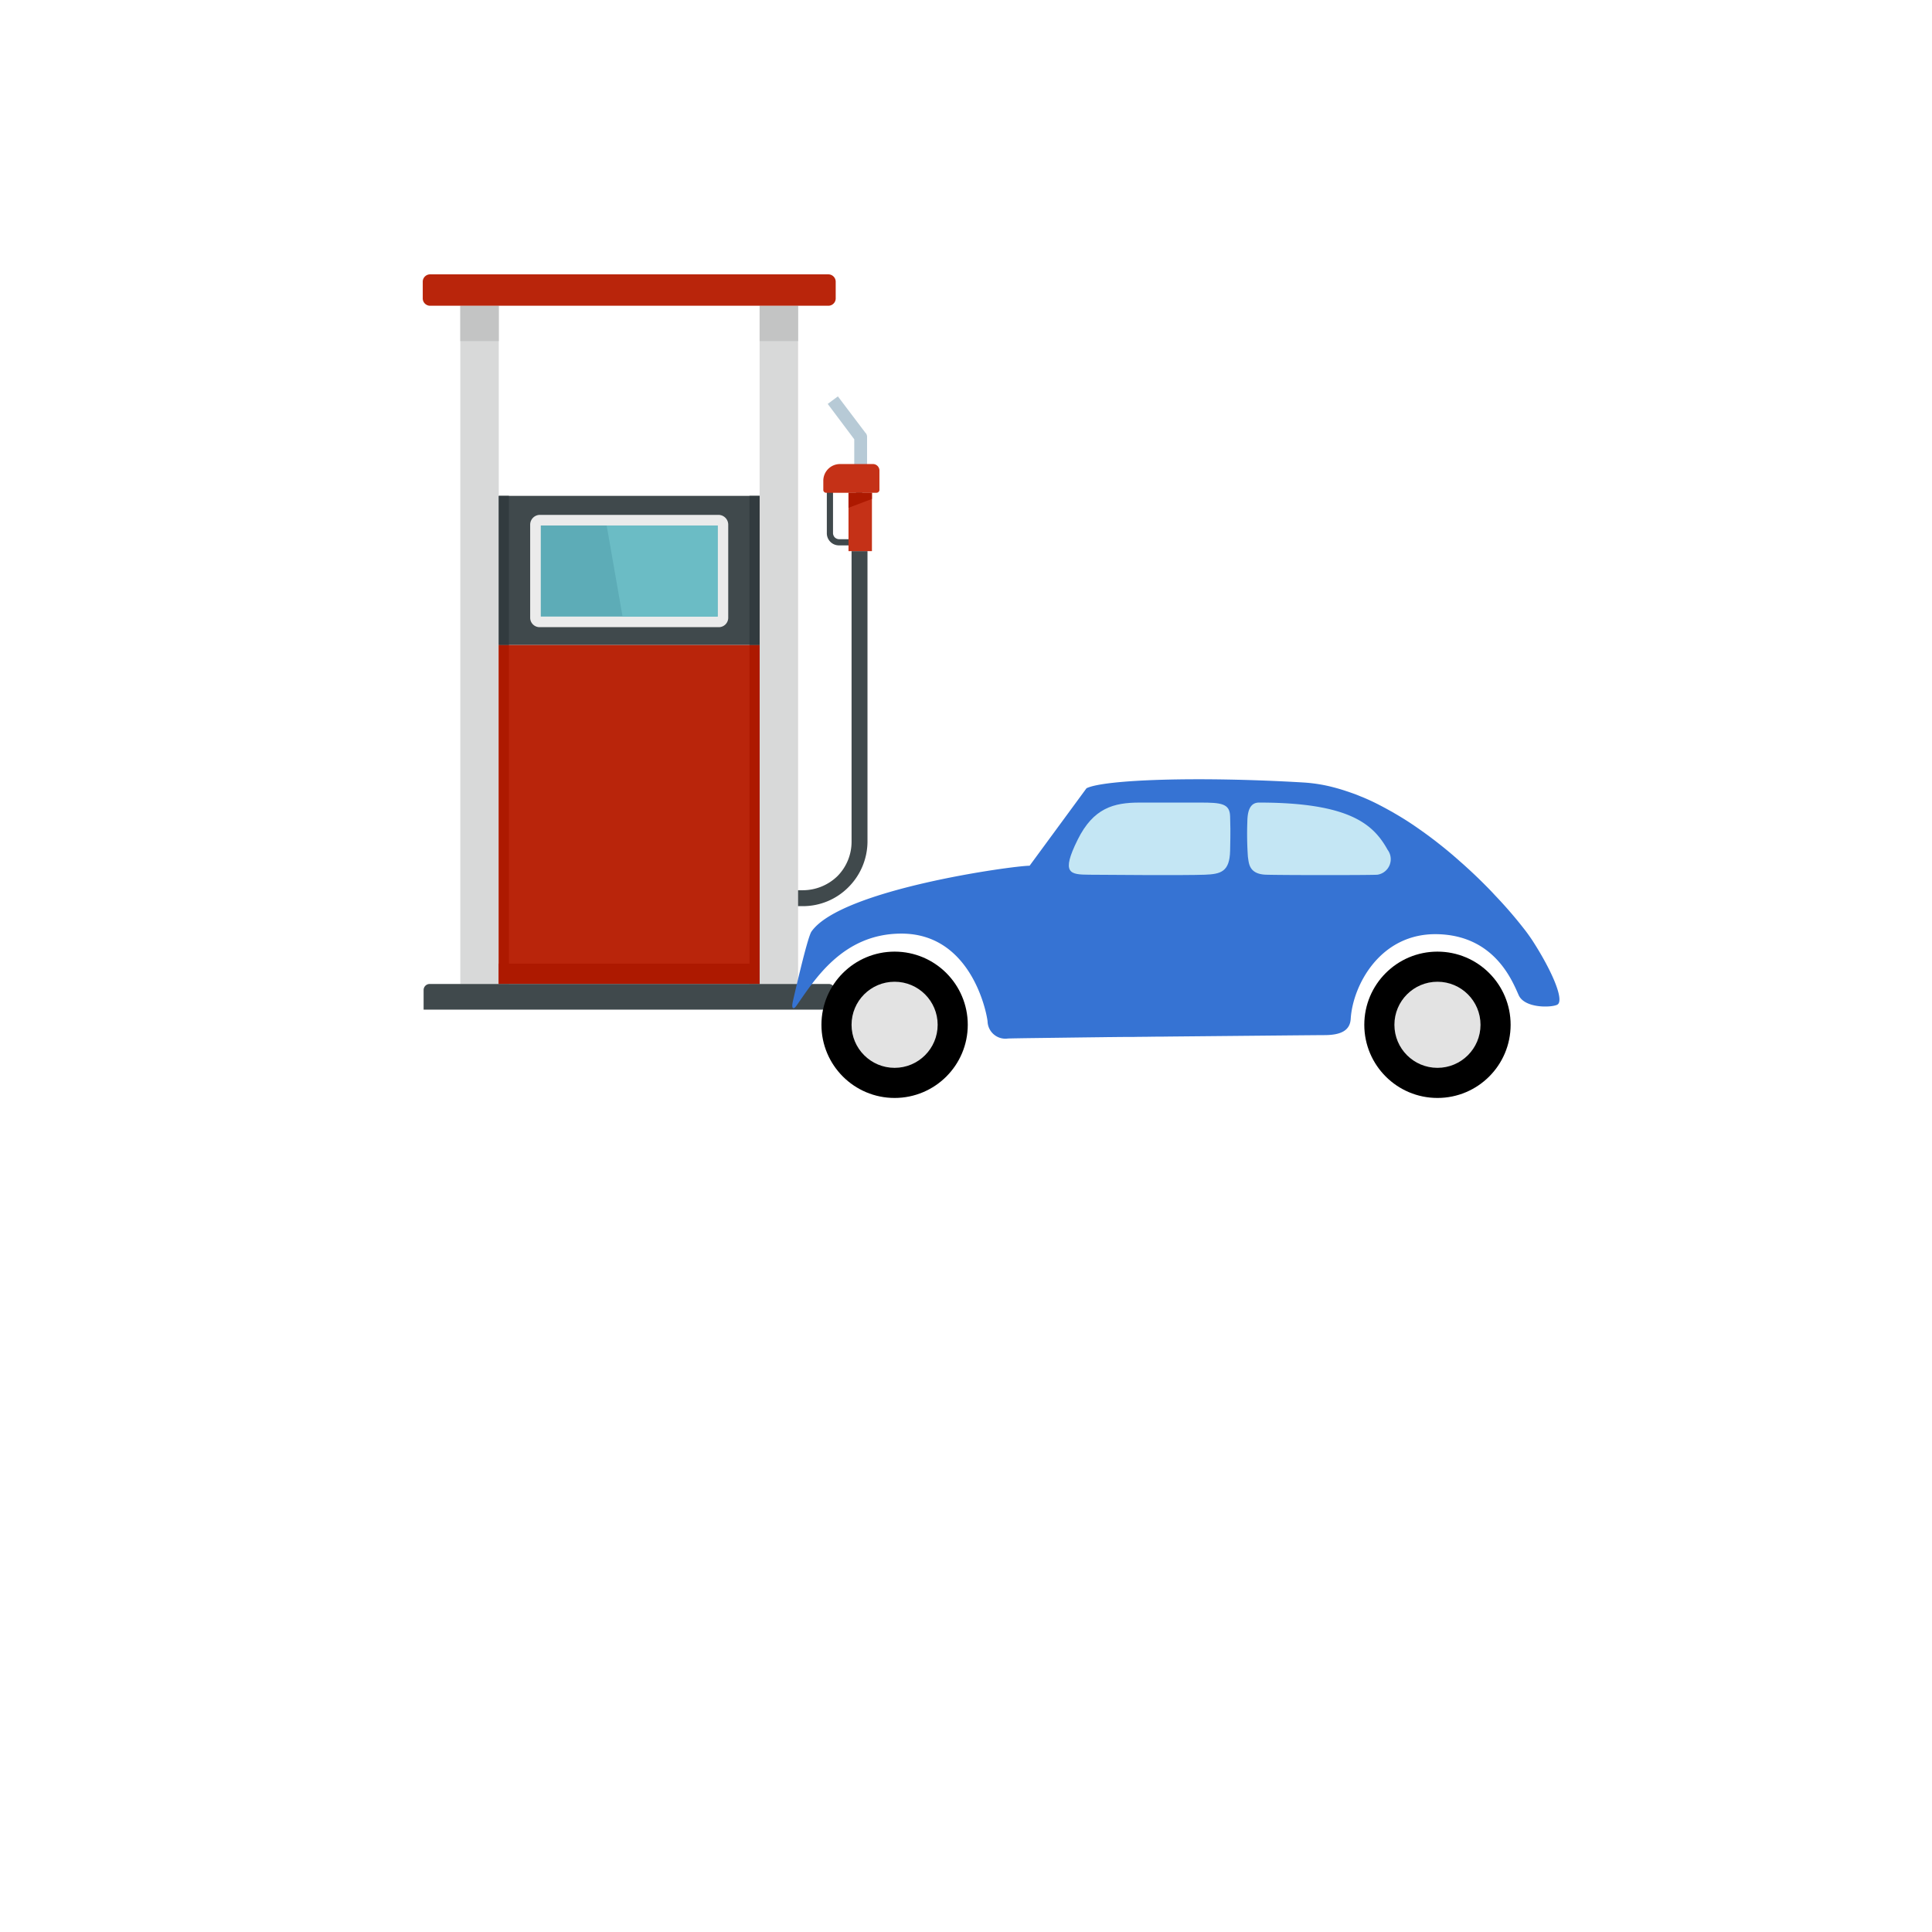 <svg xmlns="http://www.w3.org/2000/svg" width="260" height="260"><g data-name="Group 120972"><path data-name="Rectangle 19021" fill="#fff" d="M0 0h260v260H0z"/><g data-name="Group 117965"><path data-name="Path 165306" d="M116.686 64.708a.813.813 0 01-.833.833.865.865 0 01-.892-.833v-5.594l-3.57-4.759 1.369-1.011 3.689 4.879a.764.764 0 01.237.595z" fill="#b7cad6"/><path data-name="Path 165307" d="M111.688 64.708h4.344v8.687h-3.154a1.626 1.626 0 01-1.13-.477 1.626 1.626 0 01-.477-1.13v-7.08zm3.511.833h-3.095v6.247a.887.887 0 00.238.536.887.887 0 00.536.238h2.321z" fill="#40494c"/><path data-name="Path 165308" d="M95.743 119.805H108a6.71 6.71 0 004.7-1.9 6.573 6.573 0 001.9-4.64V74.169h2.143v39.091a8.728 8.728 0 01-2.559 6.128 8.621 8.621 0 01-6.187 2.558H95.743z" fill="#40494c"/><path data-name="Path 165309" d="M61.945 41.146h5.177v91.273h-5.177zm40.282 0h5.176v91.273h-5.176z" fill="#d8d9d9" fill-rule="evenodd"/><path data-name="Path 165310" d="M61.945 41.146h5.177v4.761h-5.177zm40.282 0h5.176v4.761h-5.176z" fill="#c3c4c4" fill-rule="evenodd"/><path data-name="Path 165311" d="M57.904 36.922h53.55a.992.992 0 011.011.952v2.32a.992.992 0 01-1.011.952h-53.55a.992.992 0 01-1.012-.952v-2.32a.992.992 0 011.012-.952z" fill="#b9250b" fill-rule="evenodd"/><path data-name="Rectangle 19044" fill="#b9250b" d="M67.124 86.782h35.105v45.636H67.124z"/><path data-name="Path 165312" d="M67.124 132.419h1.367V86.783h-1.367zm33.736 0h1.369V86.783h-1.369z" fill="#ad1900" fill-rule="evenodd"/><path data-name="Rectangle 19045" fill="#40494c" d="M67.124 66.731h35.105v20.051H67.124z"/><path data-name="Path 165313" d="M67.124 66.732h1.367v20.051h-1.367zm33.736 0h1.369v20.051h-1.369z" fill="#323b3f" fill-rule="evenodd"/><path data-name="Path 165314" d="M72.658 69.289h24.036a1.32 1.32 0 011.308 1.31v12.554a1.27 1.27 0 01-1.308 1.249H72.658a1.271 1.271 0 01-1.31-1.249V70.599a1.32 1.32 0 011.31-1.31z" fill="#ebebeb" fill-rule="evenodd"/><path data-name="Rectangle 19046" fill="#5dacb7" d="M72.776 70.718h23.8v12.257h-23.8z"/><path data-name="Path 165315" d="M81.642 70.718h14.935v12.261H83.784z" fill="#6bbcc5" fill-rule="evenodd"/><path data-name="Rectangle 19047" fill="#ad1900" d="M67.124 129.682h35.105v2.737H67.124z"/><path data-name="Path 165316" d="M57.841 132.419h53.669a.814.814 0 01.833.833v2.618H57.008v-2.618a.814.814 0 01.833-.833z" fill="#40494c" fill-rule="evenodd"/><path data-name="Rectangle 19048" fill="#c53117" d="M114.188 66.315h3.153v7.854h-3.153z"/><path data-name="Path 165317" d="M113.058 62.448h4.4a.876.876 0 01.892.892v2.618a.4.4 0 01-.416.357h-6.781a.384.384 0 01-.356-.357V64.65a2.248 2.248 0 012.261-2.2z" fill="#c53117" fill-rule="evenodd"/><path data-name="Path 165318" d="M114.187 68.338l3.153-1.19v-.833h-3.153z" fill="#ad1900" fill-rule="evenodd"/></g><g data-name="Group 115471" transform="translate(106.621 104.869)"><circle data-name="Ellipse 3834" cx="9.846" cy="9.846" r="9.846" transform="translate(3.925 23.197)"/><circle data-name="Ellipse 3835" cx="9.846" cy="9.846" r="9.846" transform="translate(76.98 23.197)"/><path data-name="Path 161097" d="M102.959 30.334c-.726.4-4.379.538-5.2-1.276s-3.184-8.033-10.934-8.208-11.404 6.95-11.673 11.392c-.094 1.572-1.316 2.19-3.56 2.19-.752 0-10.478.094-20.445.188-.416 0-.833.014-1.249.014-.833 0-1.666.014-2.5.027-.4 0-.819 0-1.222.014-1.236 0-2.431.014-3.613.027-.39 0-.779.014-1.155.014-3.264.04-6.179.08-8.369.107s-3.667.054-4.016.067a2.4 2.4 0 01-2.74-2.283c-.081-.994-2.1-11.821-11.566-11.835-7.992-.016-11.794 6.352-14.158 9.71a.013.013 0 00-.014.014c-.309.47-.7.484-.484-.51 0-.027.014-.054.014-.081.685-3 2.042-8.758 2.512-9.416 3.99-5.682 27.162-8.852 29.351-8.852l7.657-10.425C41.973.03 54.64-.4 68.772.433a21.138 21.138 0 013.613.537c.712.174 1.437.376 2.149.618.376.121.752.255 1.128.39s.739.3 1.115.443c.739.309 1.464.645 2.19 1.021a48.94 48.94 0 013.211 1.814c.699.43 1.384.887 2.055 1.357s1.33.94 1.975 1.437c.242.174.47.363.7.537l.014.014a55.912 55.912 0 012.969 2.485c.3.255.578.511.86.766a66.923 66.923 0 012.593 2.485c.43.43.846.86 1.222 1.276a58.671 58.671 0 014 4.635.013.013 0 00.014.013c.43.564.766 1.048 1.007 1.411 2.687 4.149 4.352 8.112 3.372 8.662z" fill="#3673d3"/><circle data-name="Ellipse 3836" cx="5.794" cy="5.794" r="5.794" transform="translate(7.977 27.249)" fill="#e3e3e3"/><circle data-name="Ellipse 3837" cx="5.794" cy="5.794" r="5.794" transform="translate(81.032 27.249)" fill="#e3e3e3"/><path data-name="Path 161098" d="M46.742 3.138c-3.487 0-6.222.732-8.333 4.991-2.281 4.6-1.029 4.694 1.573 4.718 2.715.025 12.835.1 15.521 0 2.191-.079 3.35-.41 3.419-3.214s.026-3.607 0-4.635c-.043-1.729-1.171-1.861-4.034-1.861z" fill="#c4e6f4"/><path data-name="Path 161099" d="M61.242 5.673a44.132 44.132 0 00.075 4.78c.137.752.068 2.325 2.461 2.393s14.017.068 14.974 0a2.112 2.112 0 001.368-3.35c-1.866-3.347-4.966-6.359-17.3-6.359-1.208.002-1.555 1.104-1.578 2.536z" fill="#c4e6f4"/></g></g></svg>